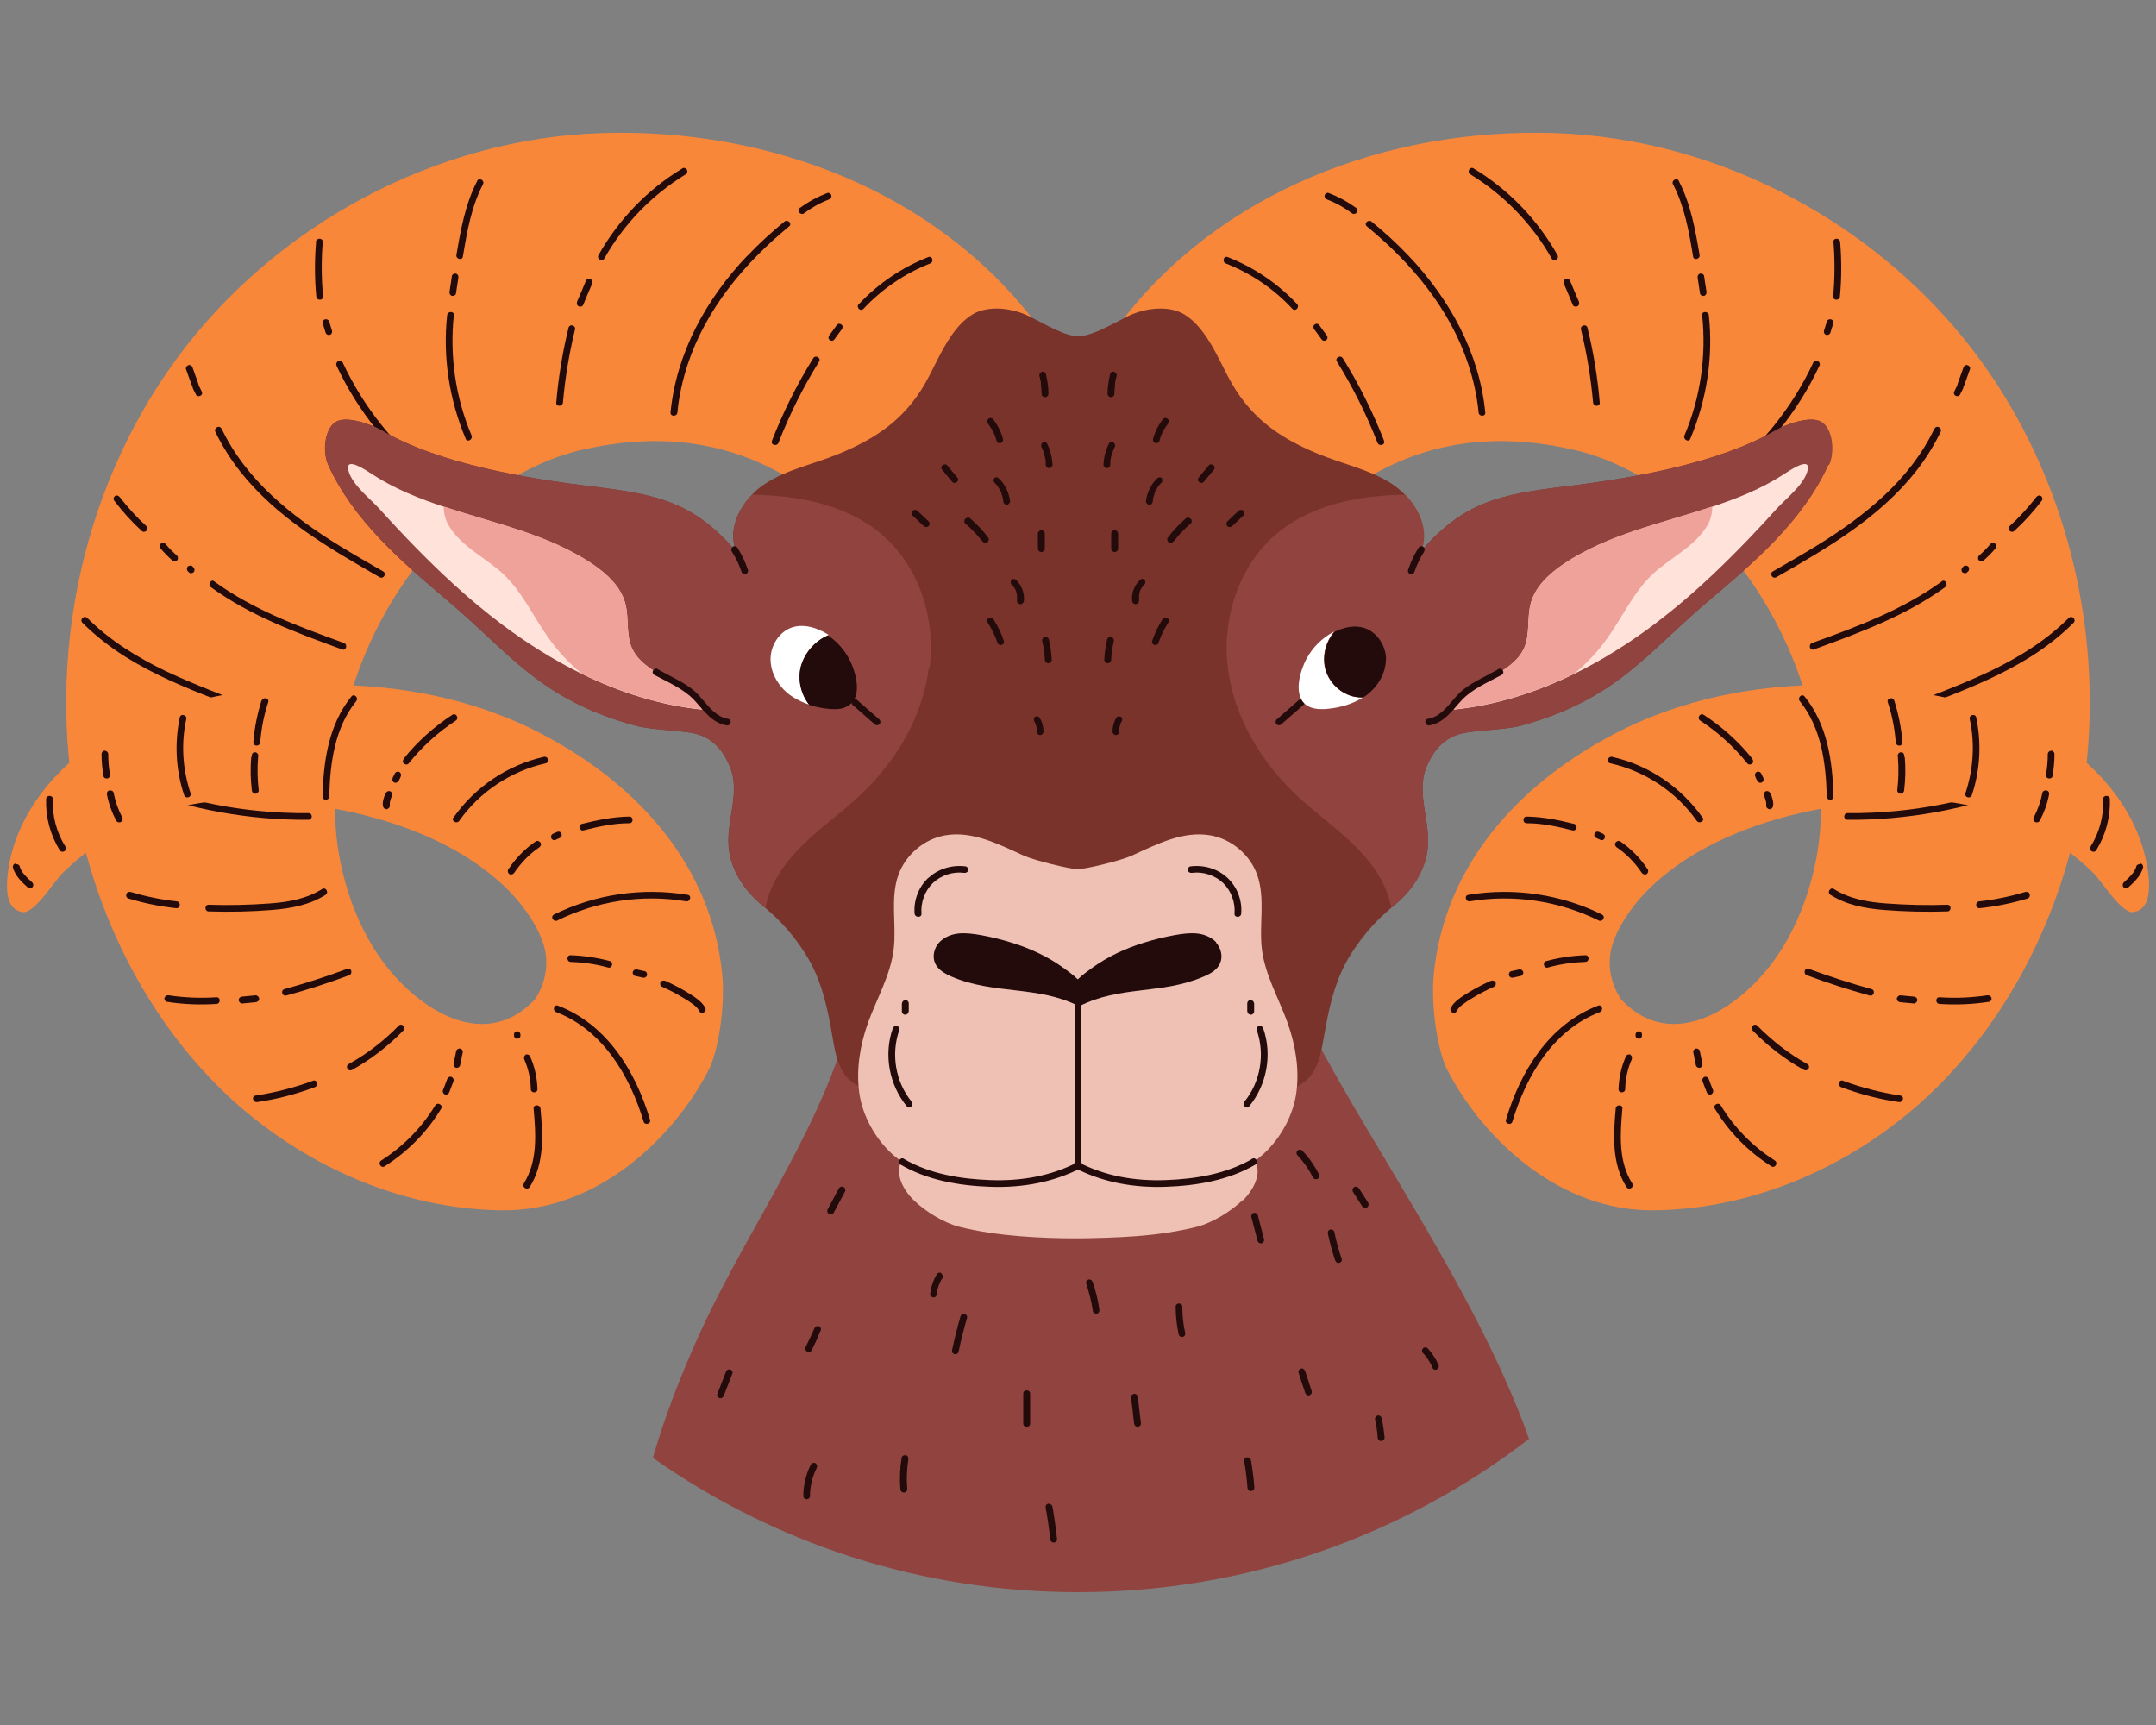 <?xml version="1.0" encoding="UTF-8"?>
<svg id="_レイヤー_2" data-name="レイヤー 2" xmlns="http://www.w3.org/2000/svg" width="100" height="80" viewBox="0 0 100 80">
  <rect x="0" y="0" width="100" height="80" fill="#808080" stroke="none"/>
  <defs>
    <style>
      .cls-1 {
        fill: #efc0b4;
      }

      .cls-1, .cls-2, .cls-3, .cls-4, .cls-5, .cls-6, .cls-7, .cls-8, .cls-9 {
        stroke-width: 0px;
      }

      .cls-2 {
        fill: #91443f;
      }

      .cls-3 {
        fill: #f9873a;
      }

      .cls-4 {
        fill: #ffe2d9;
      }

      .cls-5 {
        fill: #230b0b;
      }

      .cls-6 {
        fill: none;
      }

      .cls-7 {
        fill: #efa29a;
      }

      .cls-8 {
        fill: #fff;
      }

      .cls-9 {
        fill: #7a332b;
      }
    </style>
  </defs>
  <g id="design">
    <g>
      <rect class="cls-6" width="100" height="80"/>
      <g>
        <path class="cls-2" d="m70.91,66.74c-5.79,4.45-13.04,7.1-20.91,7.1-7.34,0-14.14-2.3-19.72-6.23.57-1.97,1.32-3.89,2.17-5.76,2.37-5.2,6-9.92,7.19-15.51,5.34-1.01,10.8-1.49,16.23-1.29.92.03,1.87.09,2.73.42.86.34,1.38.58,1.78,1.42,2.58,5.39,8.07,12.83,10.54,19.84Z"/>
        <g>
          <path class="cls-1" d="m57.63,55.66c-.52.51-1.4,1.05-2.1,1.23-.9.23-1.9.37-2.85.44s-1.86.09-2.57.1h-.21c-1.43,0-3.63-.08-5.42-.54-.71-.18-1.58-.72-2.1-1.23-.52-.51-.92-1.29-.52-1.91-.1-.06-.2-.13-.3-.21.14-.15.29-.29.47-.39.43-.27.93-.4,1.42-.52,4.5-1.04,9.21-.29,13.7.77.37.09.74.17,1.08.32-.02.01-.04.03-.06.04.4.61,0,1.39-.52,1.91Z"/>
          <path class="cls-3" d="m48.08,15.03c-4.66-6.16-12.43-9.1-20.15-8.86-7.72.24-15.2,4.27-19.76,10.5-4.56,6.23-6.16,14.5-4.4,22.02,1.07,4.57,3.37,8.9,6.79,12.12,3.43,3.21,8.01,5.26,12.7,5.32,4.43.06,7.96-3.33,9.6-6.49-3.28-1.56-4.8-1.7-8.08-3.26-2.12,2.22-4.89.76-6.65-1.31-1.55-1.82-2.43-4.45-2.57-6.84-.51-8.46,5.41-15.99,11.44-17.37,3.36-.77,6.56-.49,9.54,1.28.74.44,1.37.93,2.23.89.93-.05,1.77-.56,2.53-1.09,2.68-1.84,4.69-4.4,6.77-6.9Z"/>
          <path class="cls-5" d="m35.8,20.45c.52-1.33,1.16-2.62,1.92-3.84.11-.17.38-.01.27.16-.74,1.19-1.37,2.45-1.88,3.76-.07.19-.38.11-.3-.08Z"/>
          <path class="cls-5" d="m38.45,15.57c.12-.16.24-.32.35-.48.03-.03.05-.06.09-.07.04-.01.09,0,.12.02.03.02.06.05.07.09,0,.04,0,.09-.02.12-.12.16-.24.32-.35.48-.03.03-.05.06-.09.07-.04.01-.09,0-.12-.02-.03-.02-.06-.05-.07-.09,0-.04,0-.09.02-.12Z"/>
          <path class="cls-5" d="m39.84,14.1c.9-.96,2-1.7,3.22-2.18.19-.07.27.23.08.3-1.17.46-2.23,1.18-3.09,2.1-.14.15-.36-.07-.22-.22Z"/>
          <path class="cls-5" d="m34.66,11.87c.54-.57,1.12-1.1,1.72-1.59.16-.13.38.09.22.22-2.07,1.7-3.85,3.83-4.7,6.39-.24.73-.41,1.48-.48,2.24-.02.2-.33.2-.32,0,.27-2.77,1.66-5.27,3.55-7.26Z"/>
          <path class="cls-5" d="m37.12,9.63c.38-.28.81-.51,1.25-.68.08-.03.17.03.19.11.02.09-.03.16-.11.19-.42.16-.81.38-1.17.65-.07.05-.18.01-.22-.06-.05-.08-.01-.17.06-.22Z"/>
          <path class="cls-5" d="m26.37,15.2c.05-.2.35-.11.3.08-.27,1.11-.46,2.25-.56,3.39-.02.2-.33.2-.31,0,.1-1.17.29-2.33.57-3.47Z"/>
          <path class="cls-5" d="m26.77,13.98c.14-.32.28-.65.41-.97.03-.08.15-.1.22-.06.08.05.09.13.06.22-.14.32-.28.65-.41.97-.03.08-.15.1-.22.06-.08-.05-.09-.13-.06-.22Z"/>
          <path class="cls-5" d="m27.76,11.83c.93-1.65,2.27-3.04,3.89-4.02.17-.11.33.17.16.27-1.57.96-2.88,2.31-3.78,3.91-.1.18-.37.02-.27-.16Z"/>
          <path class="cls-5" d="m22.13,8.39c.09-.18.37-.02.27.16-.54,1.04-.74,2.2-.93,3.35-.03.2-.34.11-.3-.08.2-1.17.41-2.36.96-3.42Z"/>
          <path class="cls-5" d="m20.85,13.53c.04-.24.07-.48.11-.73.01-.08.12-.13.19-.11.09.03.12.11.11.19-.04.24-.07.48-.11.73-.01.08-.12.13-.19.11-.09-.03-.12-.11-.11-.19Z"/>
          <path class="cls-5" d="m20.74,14.62c.02-.2.34-.2.31,0-.2,1.89.08,3.82.82,5.57.08.18-.19.35-.27.16-.76-1.81-1.07-3.78-.86-5.73Z"/>
          <path class="cls-5" d="m14.65,11.22c.02-.2.33-.2.32,0-.07.84-.06,1.69.01,2.53.02.2-.3.2-.31,0-.08-.84-.08-1.69-.01-2.53Z"/>
          <path class="cls-5" d="m15.08,14.81c.09-.02.17.03.19.11.04.14.09.28.13.42.02.08-.03.18-.11.19-.09.02-.17-.03-.19-.11-.04-.14-.09-.28-.13-.42-.02-.08.03-.18.11-.19Z"/>
          <path class="cls-5" d="m15.89,16.8c.97,2.09,2.45,3.93,4.28,5.33.16.12,0,.39-.16.27-1.88-1.43-3.4-3.3-4.4-5.44-.08-.18.19-.34.27-.16Z"/>
          <path class="cls-3" d="m51.92,15.03c4.66-6.16,12.43-9.1,20.15-8.86,7.72.24,15.2,4.27,19.76,10.5,4.56,6.23,6.16,14.5,4.4,22.02-1.07,4.57-3.37,8.9-6.79,12.12-3.43,3.21-8.01,5.26-12.7,5.32-4.43.06-7.96-3.33-9.6-6.49,3.28-1.56,4.8-1.7,8.08-3.26,2.12,2.22,4.89.76,6.65-1.31,1.55-1.82,2.43-4.45,2.57-6.84.51-8.46-5.41-15.99-11.44-17.37-3.36-.77-6.56-.49-9.54,1.28-.74.44-1.37.93-2.23.89-.93-.05-1.77-.56-2.53-1.09-2.68-1.84-4.69-4.4-6.77-6.9Z"/>
          <path class="cls-5" d="m64.2,20.45c-.52-1.33-1.16-2.62-1.92-3.84-.11-.17-.38-.01-.27.16.74,1.19,1.37,2.45,1.88,3.76.07.19.38.11.3-.08Z"/>
          <path class="cls-5" d="m61.55,15.57c-.12-.16-.24-.32-.35-.48-.03-.03-.05-.06-.09-.07-.04-.01-.09,0-.12.02-.03.02-.06.05-.07.09,0,.04,0,.09.02.12.12.16.24.32.35.48.03.03.05.06.09.07.04.01.09,0,.12-.02.03-.02.06-.05.07-.09,0-.04,0-.09-.02-.12Z"/>
          <path class="cls-5" d="m60.16,14.1c-.9-.96-2-1.7-3.22-2.18-.19-.07-.27.23-.08.3,1.17.46,2.23,1.18,3.08,2.1.14.15.36-.07.22-.22Z"/>
          <path class="cls-5" d="m65.34,11.87c-.54-.57-1.12-1.1-1.72-1.59-.16-.13-.38.09-.22.22,2.07,1.7,3.85,3.83,4.7,6.39.24.73.41,1.48.48,2.24.02.2.33.2.31,0-.27-2.77-1.66-5.27-3.55-7.26Z"/>
          <path class="cls-5" d="m62.88,9.63c-.38-.28-.81-.51-1.25-.68-.08-.03-.17.03-.19.11-.02.09.03.16.11.19.42.16.81.38,1.17.65.07.05.18.01.22-.06.05-.08.01-.17-.06-.22Z"/>
          <path class="cls-5" d="m73.63,15.2c-.05-.2-.35-.11-.3.08.27,1.11.46,2.25.56,3.39.02.2.33.2.31,0-.1-1.17-.29-2.33-.57-3.47Z"/>
          <path class="cls-5" d="m73.23,13.98c-.14-.32-.28-.65-.41-.97-.03-.08-.15-.1-.22-.06-.08.05-.09.13-.06.22.14.32.28.65.41.97.03.08.15.1.22.06.08-.05.09-.13.06-.22Z"/>
          <path class="cls-5" d="m72.24,11.83c-.93-1.65-2.27-3.04-3.89-4.02-.17-.11-.33.17-.16.27,1.57.96,2.88,2.31,3.78,3.91.1.18.37.02.27-.16Z"/>
          <path class="cls-5" d="m77.87,8.39c-.09-.18-.37-.02-.27.16.54,1.04.74,2.2.93,3.35.03.2.34.11.3-.08-.2-1.17-.41-2.36-.96-3.42Z"/>
          <path class="cls-5" d="m79.15,13.53c-.04-.24-.07-.48-.11-.73-.01-.08-.12-.13-.19-.11-.09.03-.12.11-.11.19.04.24.07.48.11.73.01.08.12.13.19.11.09-.03.12-.11.11-.19Z"/>
          <path class="cls-5" d="m79.26,14.62c-.02-.2-.34-.2-.31,0,.2,1.89-.08,3.82-.82,5.57-.08.18.19.35.27.16.76-1.81,1.07-3.78.86-5.73Z"/>
          <path class="cls-5" d="m85.35,11.22c-.02-.2-.33-.2-.31,0,.07.84.06,1.69-.01,2.53-.02.2.3.2.31,0,.08-.84.08-1.69.01-2.53Z"/>
          <path class="cls-5" d="m84.92,14.81c-.09-.02-.17.03-.19.11-.04.14-.09.28-.13.42-.02.08.03.18.11.19.09.02.17-.03.19-.11.04-.14.09-.28.13-.42.02-.08-.03-.18-.11-.19Z"/>
          <path class="cls-5" d="m84.11,16.8c-.97,2.09-2.45,3.93-4.28,5.33-.16.12,0,.39.16.27,1.88-1.43,3.4-3.3,4.4-5.44.09-.18-.19-.34-.27-.16Z"/>
          <path class="cls-9" d="m84.8,21.56c-1.17,2.58-3.41,4.5-5.58,6.33-2.83,2.39-4.23,4.53-8.62,5.75-.94.26-2.43.19-3.1.47-.67.28-1.08.82-1.35,1.49-.49,1.25.26,2.57.05,3.9-.16,1.01-.78,1.88-1.57,2.52-.04.03-.08.06-.11.09-.74.62-1.35,1.33-1.87,2.15-.65,1.04-.94,2.16-1.16,3.36-.23,1.2-.28,2.29-1.39,2.8-.03,1.05-.94,2.7-1.88,3.29-.34-.15-.72-.24-1.08-.32-4.5-1.06-9.21-1.81-13.7-.77-.49.11-.99.25-1.42.52-.17.11-.33.24-.47.39-.84-.69-1.6-2.15-1.63-3.11-1.11-.5-1.17-1.59-1.39-2.8-.22-1.2-.51-2.33-1.16-3.36-.51-.82-1.13-1.53-1.87-2.15-.04-.03-.08-.06-.11-.09-.79-.64-1.41-1.52-1.57-2.52-.21-1.33.54-2.65.05-3.9-.27-.68-.68-1.22-1.35-1.49-.67-.27-2.17-.21-3.1-.47-4.39-1.21-5.79-3.36-8.62-5.75-2.17-1.83-4.41-3.75-5.58-6.33-.26-.57-.19-1.63.33-1.98.48-.33,1.65.09,2.15.38,2.64,1.55,6.71,2.23,9.75,2.6,3.04.37,4.7.71,6.7,3.02-.38-.9.03-1.92.73-2.64.18-.19.38-.36.6-.5,1.03-.68,2.28-.92,3.42-1.39,1.91-.79,3.24-1.76,4.19-3.6.52-1,1.06-2.29,2.02-2.87.73-.44,1.86-.3,2.65.1.8.4,1.65.92,2.26.91.61,0,1.47-.51,2.26-.91.8-.4,1.92-.54,2.65-.1.96.59,1.5,1.87,2.02,2.87.96,1.84,2.28,2.81,4.19,3.6,1.14.47,2.39.72,3.42,1.39.21.14.42.31.6.5.7.72,1.11,1.74.73,2.64,2-2.31,3.67-2.65,6.7-3.02,3.04-.37,7.1-1.06,9.75-2.6.5-.29,1.67-.71,2.15-.38.52.35.59,1.41.33,1.98Z"/>
          <path class="cls-2" d="m84.8,21.56c-1.17,2.58-3.41,4.5-5.58,6.33-2.83,2.39-4.23,4.53-8.62,5.75-.94.26-2.43.19-3.1.47-.67.28-1.08.82-1.35,1.49-.49,1.25.26,2.57.05,3.9-.16,1.01-.78,1.88-1.57,2.52-.04.03-.08.06-.11.09,0-.06-.02-.12-.03-.18-.24-1.1-.95-2.04-1.76-2.81-.81-.78-1.73-1.43-2.55-2.2-1.69-1.57-2.95-3.67-3.23-5.96-.28-2.29.52-4.76,2.29-6.23,1.11-.92,2.52-1.41,3.95-1.63.66-.1,1.32-.15,1.99-.16.7.72,1.11,1.74.73,2.64,2-2.31,3.67-2.65,6.7-3.02,3.04-.37,7.1-1.06,9.75-2.6.5-.29,1.67-.71,2.15-.38.52.35.59,1.41.33,1.98Z"/>
          <path class="cls-2" d="m43.08,30.96c-.28,2.29-1.54,4.39-3.23,5.96-.82.77-1.75,1.42-2.55,2.2-.81.78-1.52,1.72-1.76,2.81-.01.06-.03.12-.03.18-.04-.03-.08-.06-.11-.09-.79-.64-1.41-1.52-1.57-2.52-.21-1.33.54-2.65.05-3.9-.27-.68-.68-1.22-1.35-1.49-.67-.27-2.17-.21-3.1-.47-4.39-1.21-5.79-3.36-8.62-5.75-2.17-1.83-4.41-3.75-5.58-6.33-.26-.57-.19-1.63.33-1.98.48-.33,1.65.09,2.15.38,2.64,1.55,6.71,2.23,9.75,2.6,3.04.37,4.7.71,6.7,3.02-.38-.9.03-1.92.73-2.64.66.02,1.33.06,1.99.16,1.42.22,2.84.71,3.95,1.63,1.78,1.47,2.58,3.94,2.29,6.23Z"/>
          <path class="cls-5" d="m60.46,32.47c-.06-.06-.16-.06-.22,0-.34.3-.69.6-1.03.9-.06.06-.06.17,0,.22.06.06.16.06.22,0,.34-.3.69-.6,1.03-.9.06-.06.06-.17,0-.22Z"/>
          <path class="cls-4" d="m83.82,21.89c-.2.63-.99,1.24-1.43,1.72-1.11,1.23-2.26,2.42-3.49,3.54-.7.64-1.43,1.24-2.18,1.81-1.16.87-2.4,1.65-3.7,2.29-1.76.86-3.64,1.46-5.58,1.66.59-1.36,2.69-1.52,3.27-2.89.26-.63.11-1.37.29-2.03.21-.79.86-1.38,1.54-1.84,2.05-1.37,4.53-1.87,6.88-2.65,1.14-.38,2.25-.82,3.26-1.47.27-.17,1.4-.97,1.14-.14Z"/>
          <path class="cls-5" d="m91.26,16.93c-.09-.02-.16.03-.19.11-.09.26-.19.52-.28.79,0,.01,0,.02,0,.03,0,0,0,0,0,0-.05.09-.09.19-.14.28-.02.04-.03.08-.02.12.01.04.04.08.07.09.04.02.08.03.12.02.04-.01.08-.04.09-.07.05-.09.09-.18.14-.28.01-.02.02-.05.02-.08,0-.01.01-.02.02-.03.09-.26.19-.52.28-.78.03-.08-.03-.18-.11-.19Z"/>
          <path class="cls-5" d="m89.73,19.86c-1.13,2.39-3.24,4.07-5.44,5.43-.68.42-1.37.81-2.06,1.21-.18.1-.02.37.16.27,2.36-1.35,4.79-2.76,6.49-4.93.44-.56.82-1.17,1.13-1.81.09-.18-.19-.34-.27-.16Z"/>
          <path class="cls-5" d="m94.66,23c-.08-.05-.16-.01-.22.06-.37.48-.78.93-1.23,1.34-.15.14.07.36.22.22.47-.43.89-.9,1.28-1.41.05-.07.01-.18-.06-.22Z"/>
          <path class="cls-5" d="m92.55,25.22c-.06-.05-.17-.07-.22,0-.17.2-.35.38-.54.55-.06.05-.06.17,0,.22.07.06.16.06.22,0,.19-.17.37-.35.54-.55.03-.03.05-.07.05-.11,0-.04-.02-.08-.05-.11Z"/>
          <path class="cls-5" d="m91.32,26.32s-.02-.04-.03-.05l-.03-.02s-.05-.02-.08-.02c-.01,0-.03,0-.04,0-.03,0-.05.02-.07.04-.02.02-.03.03-.05.05-.02.01-.03.03-.03.05,0,.02-.01.04-.01.06,0,.02,0,.04.01.06,0,.02.02.04.03.05.01,0,.02.02.03.02.02.01.05.02.08.02.01,0,.03,0,.04,0,.03,0,.05-.02.07-.04.02-.02.03-.03.05-.05.02-.01.03-.03.03-.05,0-.02.01-.04.01-.06,0-.02,0-.04-.01-.06Z"/>
          <path class="cls-5" d="m90.07,26.96c-1.81,1.32-3.93,2.1-6.02,2.86-.19.07-.11.37.08.3,2.11-.77,4.26-1.56,6.09-2.89.16-.12,0-.39-.16-.27Z"/>
          <path class="cls-5" d="m95.95,28.66c-1.05,1.05-2.32,1.83-3.65,2.47-.68.32-1.37.61-2.07.89-.74.29-1.49.6-2.26.77-.93.21-1.9.22-2.85.23-.2,0-.2.32,0,.31.86-.01,1.72-.03,2.57-.17.83-.14,1.6-.45,2.38-.75,1.42-.55,2.84-1.15,4.13-1.96.71-.45,1.38-.97,1.98-1.57.14-.14-.08-.37-.22-.22Z"/>
          <path class="cls-5" d="m95.73,35.34c-2.42,1.23-5.06,2.01-7.76,2.27-.76.07-1.52.11-2.28.1-.2,0-.2.31,0,.31,2.75.02,5.51-.48,8.08-1.47.72-.28,1.43-.59,2.12-.95.18-.09.02-.36-.16-.27Z"/>
          <path class="cls-5" d="m90.33,41.96c-.94.03-1.89.01-2.83-.06-.85-.06-1.71-.21-2.44-.67-.17-.11-.33.16-.16.27.74.47,1.61.63,2.46.7.98.08,1.98.1,2.96.07.2,0,.2-.32,0-.31Z"/>
          <path class="cls-5" d="m93.96,41.36c-.7.21-1.41.36-2.14.44-.09,0-.16.07-.16.16,0,.08.07.17.16.16.75-.08,1.5-.23,2.22-.45.19-.06.11-.36-.08-.3Z"/>
          <path class="cls-5" d="m92.36,46.27c-.02-.09-.11-.12-.19-.11-.73.11-1.47.14-2.21.09-.2-.01-.2.3,0,.31.77.05,1.54.02,2.3-.1.08-.01.13-.12.11-.19Z"/>
          <path class="cls-5" d="m88.77,46.22c-.21-.02-.42-.04-.63-.06-.08,0-.16.08-.16.16,0,.09.07.15.16.16.21.02.42.04.63.06.08,0,.16-.08.16-.16,0-.09-.07-.15-.16-.16Z"/>
          <path class="cls-5" d="m86.8,45.87c-.98-.27-1.96-.59-2.91-.94-.19-.07-.27.23-.08.3.96.36,1.93.67,2.91.94.2.05.28-.25.08-.3Z"/>
          <path class="cls-5" d="m88.15,50.81c-.91-.14-1.81-.37-2.67-.69-.19-.07-.27.23-.08.3.86.32,1.76.56,2.67.69.2.03.28-.27.08-.3Z"/>
          <path class="cls-5" d="m83.83,49.35c-.86-.48-1.63-1.08-2.32-1.78-.14-.15-.36.08-.22.22.7.72,1.5,1.34,2.38,1.83.18.1.34-.17.16-.27Z"/>
          <path class="cls-5" d="m82.32,53.82c-1.02-.65-1.88-1.52-2.51-2.56-.11-.17-.38-.01-.27.16.65,1.08,1.55,1.99,2.62,2.67.17.11.33-.16.16-.27Z"/>
          <path class="cls-5" d="m79.46,50.57c-.07-.17-.14-.35-.2-.52-.02-.04-.03-.07-.07-.09-.03-.02-.08-.03-.12-.02-.04.01-.07.04-.09.07-.02.04-.03.08-.02.12l.2.52s.03.07.07.09c.03.02.08.03.12.02.04-.01.07-.04.09-.07.02-.04.03-.08.02-.12Z"/>
          <path class="cls-5" d="m78.96,49.33c-.04-.2-.08-.4-.12-.59-.02-.08-.12-.13-.19-.11-.09.03-.13.11-.11.19.04.2.08.4.12.59.02.08.12.13.19.11.09-.03.13-.11.11-.19Z"/>
          <path class="cls-5" d="m75.71,54.89c-.66-1.04-.56-2.31-.46-3.48.02-.2-.3-.2-.31,0-.11,1.23-.19,2.55.5,3.64.11.17.38.01.27-.16Z"/>
          <path class="cls-5" d="m75.64,48.92c-.07-.04-.18-.02-.22.06-.22.48-.33,1-.35,1.53,0,.2.31.2.31,0,.01-.47.11-.94.3-1.37.03-.08.02-.17-.06-.22Z"/>
          <path class="cls-5" d="m76.15,47.92s-.02-.04-.03-.05c-.01-.02-.03-.03-.05-.03-.02,0-.04-.01-.06-.01h-.04s-.05.03-.07.05c0,.01-.02.02-.02.03-.01.02-.02.05-.02.08v.03s0,.04.01.06c0,.02.02.04.03.05.01.02.03.03.05.03.02,0,.04.01.06.01.01,0,.03,0,.04,0,.03,0,.05-.02.07-.04,0-.01.02-.02.02-.03.01-.02.02-.05.02-.08v-.03s0-.04-.01-.06Z"/>
          <g>
            <path class="cls-3" d="m75.21,46.38c-.56-.82-.71-1.83-.36-2.76.35-.93,1.06-1.86,1.78-2.54,2.77-2.6,6.98-3.67,10.77-3.96,2.05-.16,6.1-.12,9.69,3.36.4.39,1.31,1.9,1.86,1.82.78-.11.78-1.09.68-1.87-.32-2.38-1.87-4.47-3.85-5.84-1.97-1.36-4.34-2.07-6.71-2.46-4.87-.81-10.06-.33-14.41,2.02-4.35,2.34-7.63,6.04-8.15,10.95-.17,1.61.2,3.71.62,4.53,1.35-.03,6.35-1.59,8.08-3.26Z"/>
            <path class="cls-5" d="m74.12,46.64c-2.28.87-3.6,3.05-4.27,5.29-.06.19.25.28.3.08.64-2.12,1.89-4.24,4.05-5.07.19-.07.11-.38-.08-.3Z"/>
            <path class="cls-5" d="m69.36,45.55c-.05-.08-.14-.09-.22-.06-.36.16-.7.34-1.03.54-.3.19-.65.39-.82.71-.09.18.18.34.27.16.07-.14.18-.24.3-.33.15-.11.3-.21.46-.3.31-.19.64-.36.98-.51.08-.03.1-.15.06-.22Z"/>
            <path class="cls-5" d="m70.65,45.07c-.03-.08-.11-.13-.19-.11-.12.03-.24.05-.36.08-.04,0-.08.04-.09.07-.02.03-.03.08-.02.12.03.09.11.13.19.11.12-.03.24-.05.36-.08.04,0,.08-.04.09-.07.02-.03.03-.08.02-.12Z"/>
            <path class="cls-5" d="m73.54,44.3c-.61.02-1.22.11-1.82.27-.2.05-.11.36.08.3.57-.16,1.15-.24,1.73-.26.2,0,.2-.32,0-.31Z"/>
            <path class="cls-5" d="m74.32,42.42c-1.92-.95-4.1-1.27-6.22-.92-.2.03-.11.34.08.3,2.02-.34,4.13-.02,5.97.89.18.09.34-.18.16-.27Z"/>
            <path class="cls-5" d="m76.42,40.31c-.34-.51-.77-.95-1.27-1.29-.07-.05-.17-.01-.22.06-.05.08-.01.17.06.22.46.31.85.72,1.16,1.18.05.07.14.1.22.06.07-.04.1-.14.06-.22Z"/>
            <path class="cls-5" d="m74.44,38.77s-.01-.03-.02-.04c-.01-.02-.03-.04-.06-.06-.06-.03-.12-.05-.18-.08-.02-.01-.04-.02-.06-.02-.02,0-.04,0-.06,0-.02,0-.04.01-.05.03-.02.01-.03.03-.04.04-.02.04-.03.08-.02.12,0,.01.01.03.02.04.01.02.03.04.06.06.06.03.12.05.18.08.02.01.04.02.06.02.02,0,.04,0,.06,0,.02,0,.04-.01.05-.03.02-.01.03-.03.04-.04.02-.04.03-.08.02-.12Z"/>
            <path class="cls-5" d="m73.01,38.21c-.72-.18-1.45-.33-2.2-.34-.2,0-.2.31,0,.31.72,0,1.42.15,2.12.33.2.05.28-.25.08-.3Z"/>
            <path class="cls-5" d="m78.97,37.92c-1-1.42-2.5-2.44-4.2-2.82-.2-.04-.28.26-.08.3,1.61.36,3.06,1.32,4.01,2.67.12.16.39,0,.27-.16Z"/>
            <path class="cls-5" d="m82.11,36.8s-.03-.07-.07-.09c-.03-.02-.08-.03-.12-.02-.04.01-.07.04-.09.07-.02.03-.03.08-.02.12.05.11.09.23.11.35,0,.05,0,.1,0,.14,0,.04.02.09.05.11.03.03.07.05.11.05.04,0,.08-.02.11-.05.03-.03.04-.07.05-.11.03-.2-.05-.4-.12-.58Z"/>
            <path class="cls-5" d="m81.79,36.07s-.05-.08-.07-.13c0-.01-.01-.03-.02-.04-.01-.04-.04-.07-.07-.09-.02-.01-.04-.02-.06-.02-.02,0-.04,0-.06,0-.04.01-.07.04-.09.07-.02.04-.03.08-.02.12.03.09.07.17.12.25,0,.02.02.03.04.04.02.01.03.02.05.03.02,0,.04,0,.06,0,.02,0,.04,0,.06-.02.03-.02.06-.05.07-.09,0-.04,0-.09-.02-.12Z"/>
            <path class="cls-5" d="m81.28,35.19c-.64-.8-1.4-1.48-2.26-2.04-.17-.11-.33.16-.16.27.83.54,1.57,1.22,2.19,1.99.05.07.17.05.22,0,.07-.06.05-.16,0-.22Z"/>
            <path class="cls-5" d="m83.7,32.3c-.13-.16-.35.07-.22.22,1,1.24,1.21,2.88,1.25,4.42,0,.2.32.2.31,0-.04-1.64-.28-3.33-1.34-4.64Z"/>
            <path class="cls-5" d="m88.34,35.13s0-.04-.02-.06c0,0,0-.01,0-.02h0s0-.05-.01-.07c0-.02-.02-.04-.03-.05-.01-.02-.03-.03-.05-.03-.02,0-.04-.01-.06-.01h-.04s-.05.03-.07.05c0,.01-.02.02-.02.03-.01.02-.02.05-.02.08h0s0,.05.01.07c0,0,0,0,0,0,0,0,0,0,0,.01.04.51.03,1.02-.03,1.52-.01.08.08.16.16.16.09,0,.15-.07.16-.16.06-.51.07-1.01.03-1.52Z"/>
            <path class="cls-5" d="m87.86,32.49c-.06-.19-.37-.11-.3.08.2.6.32,1.22.37,1.86.01.2.33.2.31,0-.05-.66-.18-1.31-.38-1.94Z"/>
            <path class="cls-5" d="m91.66,33.27c-.04-.2-.35-.11-.3.08.25,1.14.17,2.33-.2,3.44-.06.19.24.28.3.08.39-1.16.45-2.41.2-3.61Z"/>
            <path class="cls-5" d="m94.92,36.66c-.08-.02-.18.03-.19.11-.08.4-.21.78-.4,1.13-.04.07-.02.17.06.22.07.04.18.02.22-.06.2-.38.35-.79.43-1.21.02-.08-.02-.17-.11-.19Z"/>
            <path class="cls-5" d="m95.14,34.82c-.09,0-.16.07-.16.16,0,.32-.03.63-.08.93-.01.08.02.17.11.19.08.02.18-.02.19-.11.06-.34.09-.68.09-1.02,0-.08-.07-.16-.16-.16Z"/>
            <path class="cls-5" d="m97.86,37.06c0-.2-.32-.2-.31,0,.03.78-.17,1.55-.59,2.21-.11.17.16.33.27.16.44-.71.66-1.54.63-2.37Z"/>
            <path class="cls-5" d="m99.27,40.08c-.08-.02-.17.03-.19.11,0,.02-.01.04-.02.06,0,0,0,.02,0,.02,0,0,0,0,0,0h0s-.04.08-.06.11c-.02.04-.05.08-.07.11,0,0-.01.01-.02.02,0,0,0,0,0,0,0,0,0,0,0,0-.01.02-.03.04-.04.05-.11.13-.24.25-.37.37-.06.06-.06.17,0,.22.07.06.16.06.22,0,.28-.25.57-.53.68-.91.02-.08-.03-.18-.11-.19Z"/>
          </g>
          <path class="cls-5" d="m66.01,25.35c-.08-.04-.17-.02-.22.06-.2.32-.36.66-.48,1.02-.03.08.03.18.11.19.09.02.17-.03.19-.11.11-.33.26-.64.45-.94.04-.07.02-.18-.06-.22Z"/>
          <path class="cls-7" d="m79.42,23.49c0,.29-.07.6-.21.84-.57,1.02-1.74,1.52-2.58,2.32-.86.82-1.37,1.95-2.06,2.92-.44.63-.97,1.19-1.55,1.67-1.76.86-3.64,1.46-5.58,1.66.59-1.36,2.69-1.52,3.27-2.89.26-.63.11-1.37.29-2.03.21-.79.86-1.38,1.54-1.84,2.05-1.37,4.53-1.87,6.88-2.65Z"/>
          <path class="cls-5" d="m39.54,32.47c.06-.06.16-.06.22,0,.34.3.69.6,1.03.9.06.06.06.17,0,.22-.06.06-.16.06-.22,0-.34-.3-.69-.6-1.03-.9-.06-.06-.06-.17,0-.22Z"/>
          <path class="cls-1" d="m59.73,47.46c-.41-1.15-1.05-2.23-1.2-3.43-.14-1.15.17-2.36-.22-3.46-.33-.93-1.19-1.66-2.17-1.83-1.26-.22-2.48.41-3.64.94-.47.22-2.15.63-2.51.63s-2.03-.41-2.51-.63c-1.16-.53-2.39-1.16-3.64-.94-.98.17-1.83.9-2.17,1.83-.39,1.09-.08,2.3-.22,3.46-.15,1.21-.79,2.29-1.2,3.43-.36,1.02-.54,2.12-.4,3.19s.73,2.14,1.53,2.87c.84.76,1.96,1.12,3.07,1.3,1.48.23,2.9.13,4.35-.25.41-.11.84-.25,1.19-.48.35.24.77.38,1.19.48,1.45.37,2.87.48,4.35.25,1.11-.17,2.24-.54,3.07-1.3.8-.73,1.39-1.8,1.53-2.87s-.04-2.17-.4-3.19Z"/>
          <path class="cls-4" d="m16.18,21.89c.2.63.99,1.24,1.43,1.72,1.11,1.23,2.26,2.42,3.49,3.54.7.64,1.43,1.24,2.18,1.81,1.16.87,2.4,1.65,3.7,2.29,1.76.86,3.64,1.46,5.58,1.66-.59-1.36-2.69-1.52-3.27-2.89-.26-.63-.11-1.37-.29-2.03-.21-.79-.86-1.38-1.54-1.84-2.05-1.37-4.53-1.87-6.88-2.65-1.14-.38-2.25-.82-3.26-1.47-.27-.17-1.4-.97-1.14-.14Z"/>
          <path class="cls-5" d="m56.42,43.71c-.23-.25-.58-.39-.92-.42s-.69.02-1.03.08c-.49.09-.97.21-1.45.36-.83.26-1.63.63-2.34,1.14-.22.16-.48.34-.69.55-.21-.21-.47-.39-.69-.55-.71-.51-1.51-.88-2.34-1.14-.47-.15-.96-.27-1.45-.36-.34-.06-.69-.11-1.03-.08s-.69.17-.92.42c-.23.25-.33.64-.19.96.14.31.45.48.76.62,1.98.85,4.01.4,5.92,1.38,1.92-.98,3.8-.53,5.78-1.38.31-.13.63-.31.76-.62.14-.32.04-.7-.19-.96Z"/>
          <path class="cls-5" d="m8.74,16.93c.09-.02.16.03.19.11l.28.79s0,.02,0,.03c0,0,0,0,0,0,.05.09.09.19.14.28.02.04.03.08.02.12-.01.04-.04.08-.07.09-.04.02-.08.03-.12.02-.04-.01-.08-.04-.09-.07-.05-.09-.09-.18-.14-.28-.01-.02-.02-.05-.02-.08,0-.01-.01-.02-.02-.03-.09-.26-.19-.52-.28-.78-.03-.08.03-.18.11-.19Z"/>
          <path class="cls-5" d="m10.27,19.86c1.13,2.39,3.24,4.07,5.44,5.43.68.42,1.37.81,2.06,1.21.18.1.02.37-.16.27-2.36-1.35-4.79-2.76-6.49-4.93-.44-.56-.82-1.17-1.13-1.81-.09-.18.19-.34.27-.16Z"/>
          <path class="cls-5" d="m5.34,23c.08-.05.16-.01.22.06.37.48.78.93,1.23,1.34.15.14-.07.36-.22.22-.47-.43-.89-.9-1.28-1.41-.05-.07-.01-.18.06-.22Z"/>
          <path class="cls-5" d="m7.45,25.22c.06-.05.17-.07.22,0,.17.2.35.38.54.55.06.05.06.17,0,.22-.07.06-.16.06-.22,0-.19-.17-.37-.35-.54-.55-.03-.03-.05-.07-.05-.11,0-.04.02-.08.05-.11Z"/>
          <path class="cls-5" d="m8.68,26.32s.02-.04.03-.05l.03-.02s.05-.02.08-.02c.01,0,.03,0,.04,0,.03,0,.05.02.07.04.02.02.03.03.05.05.02.01.03.03.03.05,0,.02.01.04.01.06,0,.02,0,.04-.01.06,0,.02-.02.04-.03.05-.01,0-.02.02-.03.02-.02.01-.05.02-.08.02-.01,0-.03,0-.04,0-.03,0-.05-.02-.07-.04l-.05-.05s-.03-.03-.03-.05c0-.02-.01-.04-.01-.06,0-.02,0-.04.01-.06Z"/>
          <path class="cls-5" d="m9.93,26.96c1.81,1.32,3.93,2.1,6.02,2.86.19.07.11.37-.08.3-2.11-.77-4.26-1.56-6.09-2.89-.16-.12,0-.39.16-.27Z"/>
          <path class="cls-5" d="m4.05,28.66c1.05,1.05,2.32,1.83,3.65,2.47.68.32,1.37.61,2.07.89.74.29,1.49.6,2.26.77.94.21,1.9.22,2.85.23.2,0,.2.32,0,.31-.86-.01-1.72-.03-2.57-.17-.83-.14-1.6-.45-2.38-.75-1.42-.55-2.84-1.15-4.13-1.96-.71-.45-1.38-.97-1.98-1.57-.14-.14.08-.37.22-.22Z"/>
          <path class="cls-5" d="m4.27,35.34c2.42,1.23,5.06,2.01,7.76,2.27.76.07,1.52.11,2.28.1.2,0,.2.31,0,.31-2.75.02-5.51-.48-8.08-1.47-.72-.28-1.43-.59-2.12-.95-.18-.09-.02-.36.16-.27Z"/>
          <path class="cls-5" d="m9.67,41.96c.94.03,1.89.01,2.83-.06.85-.06,1.71-.21,2.44-.67.17-.11.33.16.16.27-.74.47-1.61.63-2.46.7-.98.08-1.98.1-2.96.07-.2,0-.2-.32,0-.31Z"/>
          <path class="cls-5" d="m6.04,41.36c.7.21,1.41.36,2.14.44.09,0,.16.07.16.16,0,.08-.07.17-.16.16-.75-.08-1.5-.23-2.22-.45-.19-.06-.11-.36.08-.3Z"/>
          <path class="cls-5" d="m7.64,46.27c.02-.09.11-.12.19-.11.73.11,1.47.14,2.21.09.2-.01.2.3,0,.31-.77.05-1.54.02-2.3-.1-.08-.01-.13-.12-.11-.19Z"/>
          <path class="cls-5" d="m11.23,46.22c.21-.02.42-.04.63-.06.08,0,.16.08.16.16,0,.09-.07.15-.16.16-.21.02-.42.04-.63.06-.08,0-.16-.08-.16-.16,0-.09.07-.15.16-.16Z"/>
          <path class="cls-5" d="m13.2,45.87c.98-.27,1.96-.59,2.91-.94.19-.07.27.23.08.3-.96.36-1.93.67-2.91.94-.2.05-.28-.25-.08-.3Z"/>
          <path class="cls-5" d="m11.85,50.81c.91-.14,1.81-.37,2.67-.69.19-.07.27.23.08.3-.86.32-1.76.56-2.67.69-.2.03-.28-.27-.08-.3Z"/>
          <path class="cls-5" d="m16.17,49.35c.86-.48,1.64-1.08,2.32-1.78.14-.15.36.08.22.22-.7.72-1.5,1.34-2.38,1.83-.18.1-.34-.17-.16-.27Z"/>
          <path class="cls-5" d="m17.68,53.82c1.02-.65,1.88-1.52,2.51-2.56.11-.17.38-.01.27.16-.65,1.08-1.55,1.99-2.62,2.67-.17.11-.33-.16-.16-.27Z"/>
          <path class="cls-5" d="m20.54,50.57c.07-.17.14-.35.2-.52.02-.04.03-.07.07-.09.03-.02.08-.03.12-.02.04.01.07.04.09.07.02.04.03.08.02.12l-.2.52s-.03.07-.07.09c-.03.02-.08.03-.12.02-.04-.01-.07-.04-.09-.07-.02-.04-.03-.08-.02-.12Z"/>
          <path class="cls-5" d="m21.04,49.33c.04-.2.08-.4.12-.59.02-.08.12-.13.19-.11.09.03.13.11.11.19-.04.2-.08.4-.12.59-.02.08-.12.13-.19.11-.09-.03-.13-.11-.11-.19Z"/>
          <path class="cls-5" d="m24.29,54.89c.66-1.04.56-2.31.46-3.48-.02-.2.3-.2.32,0,.11,1.23.19,2.55-.5,3.64-.11.17-.38.01-.27-.16Z"/>
          <path class="cls-5" d="m24.36,48.92c.07-.04.18-.02.22.06.22.48.33,1,.35,1.53,0,.2-.31.2-.31,0-.01-.47-.11-.94-.3-1.37-.03-.08-.02-.17.06-.22Z"/>
          <path class="cls-5" d="m23.85,47.92s.02-.04.03-.05c.01-.02.03-.03.05-.03.02,0,.04-.01.06-.01h.04s.05.03.07.05c0,.01.02.02.02.03.01.02.02.05.02.08v.03s0,.04-.01.06c0,.02-.02.04-.03.05-.01.02-.03.03-.05.03-.02,0-.04.01-.06.01-.01,0-.03,0-.04,0-.03,0-.05-.02-.07-.04,0-.01-.02-.02-.02-.03-.01-.02-.02-.05-.02-.08v-.03s0-.04.01-.06Z"/>
          <g>
            <path class="cls-5" d="m51.99,33.24c-.08-.04-.17-.02-.22.06-.11.19-.17.41-.17.63,0,.08.07.16.16.16.08,0,.16-.07.16-.16,0-.05,0-.1,0-.15,0-.06.02-.12.04-.17,0-.02.01-.03.02-.05,0,0,0,0,0,0,0,0,0-.01,0-.02.01-.03.03-.06.05-.09.04-.07.02-.18-.06-.22Z"/>
            <path class="cls-5" d="m51.54,29.55c-.08-.02-.17.02-.19.11-.07.31-.12.62-.13.94,0,.08.07.16.16.16.09,0,.15-.07.16-.16.01-.3.05-.56.12-.86.02-.08-.03-.17-.11-.19Z"/>
            <path class="cls-5" d="m54.14,28.66c-.08-.04-.17-.02-.22.06-.2.31-.36.65-.48,1-.03.08.03.18.11.19.09.02.17-.03.19-.11.11-.33.26-.63.45-.93.04-.07.02-.18-.06-.22Z"/>
            <path class="cls-5" d="m53.1,26.89c-.06-.06-.16-.06-.22,0-.26.24-.41.62-.37.97,0,.08.07.16.16.16.08,0,.17-.07.16-.16,0-.07,0-.14,0-.22,0,0,0-.03,0-.03,0-.02,0-.04.01-.06,0-.04.02-.07.03-.11,0,0,0-.02,0-.02,0,0,0,0,0,0,0-.02.01-.03.02-.05.02-.03.04-.07.06-.1.01-.02.02-.03.03-.05,0,0,0,0,0,0,0,0,.01-.01.02-.02.03-.03.05-.06.08-.09.06-.06.06-.17,0-.22Z"/>
            <path class="cls-5" d="m51.7,24.59c-.09,0-.16.07-.16.16v.69c0,.08.07.16.16.16.09,0,.16-.07.16-.16v-.69c0-.08-.07-.16-.16-.16Z"/>
            <path class="cls-5" d="m55.21,24.05c-.07-.06-.16-.06-.22,0-.31.27-.59.57-.83.89-.05.07-.01.18.06.22.08.04.16.01.22-.06,0,0,.01-.02.02-.02,0,0,.02-.02.02-.02.01-.02.03-.04.04-.05.03-.04.06-.07.09-.11.06-.08.13-.15.2-.22.13-.14.27-.28.42-.4.06-.05.06-.17,0-.22Z"/>
            <path class="cls-5" d="m53.9,22.18c-.06-.06-.16-.06-.22,0-.3.28-.48.66-.53,1.07,0,.08.08.16.16.16.09,0,.15-.07.16-.16,0-.01,0-.02,0-.03,0,.02,0,0,0,0,0-.02,0-.05.01-.07,0-.04.02-.09.03-.13.01-.04.03-.08.04-.12,0,0,0-.01,0-.02,0,0,0-.02,0-.02,0-.02.02-.04.03-.06.04-.08.08-.15.13-.22,0,0,.01-.02.01-.02,0,0,0-.01.01-.02.01-.02.03-.03.04-.05.03-.03.06-.07.1-.1.06-.06.06-.17,0-.22Z"/>
            <path class="cls-5" d="m51.65,20.52c-.07-.04-.18-.02-.22.06-.15.31-.23.63-.25.97,0,.08.08.16.16.16.09,0,.15-.07.16-.16,0-.04,0-.08,0-.11,0-.01,0-.02,0-.03,0-.02,0-.02,0-.01s0,0,0-.01c0-.01,0-.02,0-.03.01-.07.03-.14.05-.22s.04-.14.07-.21c.03-.08.04-.11.08-.19.04-.07.02-.17-.06-.22Z"/>
            <path class="cls-5" d="m51.68,17.24c-.08-.02-.17.02-.19.11-.07.3-.12.6-.12.91,0,.08.07.16.16.16.09,0,.16-.07.16-.16,0-.14.01-.28.03-.42,0,0,0-.03,0-.03,0-.02,0-.03,0-.05,0-.04.01-.08.02-.11.01-.07.03-.14.05-.21.02-.08-.03-.17-.11-.19Z"/>
            <path class="cls-5" d="m54.17,19.43c-.06-.05-.17-.07-.22,0-.22.27-.38.59-.47.93-.02.08.03.17.11.19.08.02.17-.02.19-.11.02-.08.04-.15.07-.22,0-.02.01-.04.02-.05,0,0,0-.02.01-.03,0,0,0,0,0,0,.02-.04.03-.07.05-.11.04-.07.07-.14.12-.2.02-.03.04-.07.07-.1.01-.02.02-.03.03-.05.01-.01.01-.02,0,0,0,0,.01-.02.02-.02.05-.06.07-.16,0-.22Z"/>
            <path class="cls-5" d="m56.29,21.58c-.06-.05-.17-.07-.22,0-.15.18-.31.37-.46.55-.03.03-.05.07-.05.11,0,.04.02.08.05.11.06.05.17.07.22,0,.15-.18.31-.37.46-.55.03-.03.05-.07.05-.11,0-.04-.02-.08-.05-.11Z"/>
            <path class="cls-5" d="m57.67,23.69c-.06-.06-.16-.06-.22,0-.17.16-.35.32-.52.49-.06.06-.06.17,0,.22.06.06.16.06.22,0l.52-.49c.06-.06.06-.17,0-.22Z"/>
            <path class="cls-5" d="m48.01,33.24c.08-.04.17-.02.22.06.11.19.17.41.17.63,0,.08-.07.16-.16.16-.08,0-.16-.07-.16-.16,0-.05,0-.1,0-.15,0-.06-.02-.12-.04-.17,0-.02-.01-.03-.02-.05h0s0-.01,0-.02c-.01-.03-.03-.06-.05-.09-.04-.07-.02-.18.06-.22Z"/>
            <path class="cls-5" d="m48.46,29.55c.08-.02.17.02.19.11.07.31.12.62.13.94,0,.08-.07.16-.16.16-.09,0-.15-.07-.16-.16-.01-.3-.05-.56-.12-.86-.02-.08.02-.17.11-.19Z"/>
            <path class="cls-5" d="m45.86,28.66c.08-.04.17-.02.22.06.2.31.36.65.48,1,.03.08-.03.18-.11.19-.09.02-.17-.03-.19-.11-.11-.33-.26-.63-.45-.93-.04-.07-.02-.18.06-.22Z"/>
            <path class="cls-5" d="m46.9,26.89c.06-.06.16-.06.22,0,.26.24.41.62.37.97,0,.08-.07.16-.16.16-.08,0-.17-.07-.16-.16,0-.07,0-.14,0-.22,0,0,0-.03,0-.03,0-.02,0-.04-.01-.06,0-.04-.02-.07-.03-.11,0,0,0-.02,0-.02,0,0,0,0,0,0,0-.02-.01-.03-.02-.05-.02-.03-.04-.07-.06-.1-.01-.02-.02-.03-.03-.05,0,0,0,0,0,0,0,0-.01-.01-.02-.02-.03-.03-.05-.06-.08-.09-.06-.06-.06-.17,0-.22Z"/>
            <path class="cls-5" d="m48.3,24.59c.09,0,.16.07.16.16v.69c0,.08-.07.16-.16.16-.09,0-.16-.07-.16-.16v-.69c0-.08.07-.16.16-.16Z"/>
            <path class="cls-5" d="m44.79,24.05c.07-.06.16-.06.22,0,.31.27.59.57.83.89.05.07.01.18-.06.22-.08.04-.16.01-.22-.06,0,0-.01-.02-.02-.02,0,0-.02-.02-.02-.02-.01-.02-.03-.04-.04-.05-.03-.04-.06-.07-.09-.11-.06-.08-.13-.15-.2-.22-.13-.14-.27-.28-.42-.4-.06-.05-.06-.17,0-.22Z"/>
            <path class="cls-5" d="m46.1,22.18c.07-.06.16-.06.22,0,.3.28.48.66.53,1.07,0,.08-.08.16-.16.16-.09,0-.15-.07-.16-.16,0-.01,0-.02,0-.03,0,.02,0,0,0,0,0-.02,0-.05-.01-.07,0-.04-.02-.09-.03-.13-.01-.04-.03-.08-.04-.12,0,0,0-.01,0-.02,0,0,0-.02,0-.02,0-.02-.02-.04-.03-.06-.04-.08-.08-.15-.13-.22,0,0-.01-.02-.01-.02,0,0,0-.01-.01-.02-.01-.02-.03-.03-.04-.05-.03-.03-.06-.07-.1-.1-.06-.06-.06-.17,0-.22Z"/>
            <path class="cls-5" d="m48.35,20.52c.07-.04.18-.02.22.06.15.31.23.63.25.97,0,.08-.08.16-.16.16-.09,0-.15-.07-.16-.16,0-.04,0-.08,0-.11,0-.01,0-.02,0-.03,0-.02,0-.02,0-.01,0,.01,0,0,0-.01,0-.01,0-.02,0-.03-.01-.07-.03-.14-.05-.22-.02-.07-.04-.14-.06-.21-.03-.08-.04-.11-.08-.19-.04-.07-.02-.17.06-.22Z"/>
            <path class="cls-5" d="m48.32,17.24c.08-.02.17.02.19.11.07.3.12.6.12.91,0,.08-.07.16-.16.16-.09,0-.16-.07-.16-.16,0-.14-.01-.28-.03-.42,0,0,0-.03,0-.03,0-.02,0-.03,0-.05,0-.04-.01-.08-.02-.11-.01-.07-.03-.14-.05-.21-.02-.08.03-.17.11-.19Z"/>
            <path class="cls-5" d="m45.83,19.43c.06-.05.17-.07.22,0,.22.27.38.59.47.93.02.08-.03.17-.11.19-.08.02-.17-.02-.19-.11-.02-.08-.04-.15-.07-.22,0-.02-.01-.04-.02-.05,0,0,0-.02-.01-.03,0,0,0,0,0,0-.02-.04-.03-.07-.05-.11-.03-.07-.07-.14-.12-.2-.02-.03-.04-.07-.07-.1-.01-.02-.02-.03-.03-.05-.01-.01-.01-.02,0,0,0,0-.01-.02-.02-.02-.05-.06-.07-.16,0-.22Z"/>
            <path class="cls-5" d="m43.71,21.58c.06-.05.17-.07.22,0,.15.18.31.37.46.55.03.03.05.07.05.11,0,.04-.02.08-.05.11-.06.05-.17.07-.22,0-.15-.18-.31-.37-.46-.55-.03-.03-.05-.07-.05-.11,0-.04.02-.08.05-.11Z"/>
            <path class="cls-5" d="m42.33,23.69c.06-.06.16-.06.22,0,.17.16.35.32.52.49.06.06.06.17,0,.22-.06.06-.16.06-.22,0l-.52-.49c-.06-.06-.06-.17,0-.22Z"/>
          </g>
          <path class="cls-5" d="m33.99,25.35c.08-.04.17-.02.22.06.2.32.36.66.48,1.02.03.08-.03.18-.11.19-.09.02-.17-.03-.19-.11-.11-.33-.26-.64-.45-.94-.04-.07-.02-.18.06-.22Z"/>
          <path class="cls-7" d="m20.58,23.49c0,.29.07.6.21.84.57,1.02,1.74,1.52,2.58,2.32.86.82,1.37,1.95,2.06,2.92.44.63.97,1.19,1.55,1.67,1.76.86,3.64,1.46,5.58,1.66-.59-1.36-2.69-1.52-3.27-2.89-.26-.63-.11-1.37-.29-2.03-.21-.79-.86-1.38-1.54-1.84-2.05-1.37-4.53-1.87-6.88-2.65Z"/>
          <path class="cls-5" d="m49.84,46.51v7.54c0,.2.31.2.31,0v-7.54c0-.2-.31-.2-.31,0Z"/>
          <path class="cls-5" d="m69.49,31.04c-.33.18-.66.35-.99.53-.29.16-.56.33-.8.56-.45.44-.8,1.1-1.48,1.21-.2.03-.11.34.08.3.68-.11,1.06-.7,1.5-1.17.5-.53,1.22-.83,1.85-1.17.18-.1.02-.37-.16-.27Z"/>
          <path class="cls-5" d="m30.51,31.04c.33.18.66.35.99.53.29.16.56.33.8.56.45.44.8,1.1,1.48,1.21.2.03.11.34-.08.3-.68-.11-1.06-.7-1.5-1.17-.5-.53-1.22-.83-1.85-1.17-.18-.1-.02-.37.16-.27Z"/>
          <path class="cls-5" d="m58.59,47.69c-.07-.19-.37-.11-.3.08.39,1.11.18,2.4-.57,3.32-.13.16.09.38.22.22.82-1,1.08-2.4.65-3.62Z"/>
          <path class="cls-5" d="m58.12,46.43s-.07-.05-.11-.05c-.09,0-.16.07-.16.16v.36s.02.08.05.11.07.05.11.05c.09,0,.16-.07.16-.16v-.36s-.02-.08-.05-.11Z"/>
          <path class="cls-5" d="m56.93,40.71c-.46-.43-1.1-.61-1.72-.53-.08.01-.13.12-.11.19.02.09.11.12.19.11.51-.07,1.06.11,1.44.47.38.37.57.9.53,1.42-.02.2.3.2.31,0,.05-.62-.19-1.25-.65-1.67Z"/>
          <path class="cls-5" d="m41.93,53.75c1.21.7,2.63.93,4.01.98,1.4.05,2.79-.18,4.04-.83.18-.09.34.18.16.27-1.3.67-2.74.92-4.2.87-1.44-.05-2.92-.3-4.17-1.03-.18-.1-.02-.37.16-.27Z"/>
          <path class="cls-5" d="m41.41,47.69c.07-.19.37-.11.3.08-.39,1.11-.18,2.4.57,3.32.13.16-.09.38-.22.22-.82-1-1.08-2.4-.65-3.62Z"/>
          <path class="cls-5" d="m41.88,46.43s.07-.05.11-.05c.09,0,.16.07.16.16v.36s-.02.08-.05.11c-.03.03-.07.05-.11.05-.09,0-.16-.07-.16-.16v-.36s.02-.08.05-.11Z"/>
          <path class="cls-5" d="m43.07,40.71c.46-.43,1.1-.61,1.72-.53.08.01.13.12.11.19-.02.09-.11.12-.19.11-.51-.07-1.06.11-1.44.47-.38.37-.57.9-.53,1.42.02.2-.3.2-.32,0-.05-.62.19-1.25.65-1.67Z"/>
          <path class="cls-5" d="m58.07,53.75c-1.21.7-2.63.93-4.01.98-1.4.05-2.79-.18-4.04-.83-.18-.09-.34.18-.16.27,1.3.67,2.74.92,4.2.87,1.44-.05,2.92-.3,4.17-1.03.18-.1.02-.37-.16-.27Z"/>
          <g>
            <path class="cls-3" d="m24.79,46.38c.56-.82.71-1.83.36-2.76-.35-.93-1.06-1.86-1.78-2.54-2.77-2.6-6.98-3.67-10.77-3.96-2.05-.16-6.1-.12-9.69,3.36-.4.39-1.31,1.9-1.86,1.82-.78-.11-.78-1.09-.68-1.87.32-2.38,1.87-4.47,3.85-5.84,1.97-1.36,4.34-2.07,6.71-2.46,4.87-.81,10.06-.33,14.41,2.02,4.35,2.34,7.63,6.04,8.15,10.95.17,1.61-.2,3.71-.62,4.53-1.35-.03-6.35-1.59-8.08-3.26Z"/>
            <path class="cls-5" d="m25.88,46.64c2.28.87,3.6,3.05,4.27,5.29.06.19-.25.28-.3.08-.64-2.12-1.89-4.24-4.05-5.07-.19-.07-.11-.38.08-.3Z"/>
            <path class="cls-5" d="m30.64,45.55c.05-.08.14-.09.22-.06.36.16.7.34,1.03.54.3.19.65.39.82.71.09.18-.18.34-.27.16-.07-.14-.18-.24-.3-.33-.15-.11-.3-.21-.46-.3-.31-.19-.64-.36-.98-.51-.08-.03-.1-.15-.06-.22Z"/>
            <path class="cls-5" d="m29.35,45.07c.03-.08.11-.13.19-.11.12.03.24.05.36.08.04,0,.08.04.09.07.02.03.03.08.02.12-.03.09-.11.13-.19.11-.12-.03-.24-.05-.36-.08-.04,0-.08-.04-.09-.07-.02-.03-.03-.08-.02-.12Z"/>
            <path class="cls-5" d="m26.46,44.3c.61.02,1.22.11,1.82.27.2.05.11.36-.08.3-.57-.16-1.15-.24-1.73-.26-.2,0-.2-.32,0-.31Z"/>
            <path class="cls-5" d="m25.68,42.42c1.92-.95,4.1-1.27,6.22-.92.2.03.11.34-.08.3-2.02-.34-4.13-.02-5.97.89-.18.09-.34-.18-.16-.27Z"/>
            <path class="cls-5" d="m23.58,40.31c.34-.51.77-.95,1.27-1.29.07-.05.17-.01.22.06.05.08.01.17-.06.22-.46.31-.85.72-1.16,1.18-.05.07-.14.1-.22.06-.07-.04-.1-.14-.06-.22Z"/>
            <path class="cls-5" d="m25.56,38.77s.01-.03.02-.04c.01-.02.03-.04.06-.06.06-.03.12-.05.18-.08.02-.01.04-.02.06-.02.02,0,.04,0,.06,0,.02,0,.04.01.05.03.02.01.03.03.04.04.02.04.03.08.02.12,0,.01-.01.03-.02.04-.01.02-.03.04-.06.06-.06.03-.12.05-.18.08-.02.01-.04.02-.06.02-.02,0-.04,0-.06,0-.02,0-.04-.01-.05-.03-.02-.01-.03-.03-.04-.04-.02-.04-.03-.08-.02-.12Z"/>
            <path class="cls-5" d="m26.99,38.21c.72-.18,1.45-.33,2.2-.34.2,0,.2.31,0,.31-.72,0-1.42.15-2.12.33-.2.05-.28-.25-.08-.3Z"/>
            <path class="cls-5" d="m21.03,37.92c1-1.42,2.5-2.44,4.2-2.82.2-.04.28.26.08.3-1.61.36-3.06,1.32-4.01,2.67-.12.16-.39,0-.27-.16Z"/>
            <path class="cls-5" d="m17.89,36.8s.03-.07.07-.09c.03-.02.08-.03.12-.02.04.01.07.04.09.07.02.03.03.08.02.12-.05.11-.09.23-.11.35,0,.05,0,.1,0,.14,0,.04-.02.09-.05.11-.03.03-.07.05-.11.05-.04,0-.08-.02-.11-.05-.03-.03-.04-.07-.05-.11-.03-.2.05-.4.12-.58Z"/>
            <path class="cls-5" d="m18.21,36.07s.05-.08.07-.13c0-.01.01-.03.02-.04.01-.04.04-.07.07-.09.02-.01.04-.02.06-.02.02,0,.04,0,.06,0,.04.01.07.04.09.07.02.04.03.08.02.12-.03.09-.07.17-.12.25,0,.02-.02.03-.04.04-.02.01-.03.02-.05.03-.02,0-.04,0-.06,0-.02,0-.04,0-.06-.02-.03-.02-.06-.05-.07-.09,0-.04,0-.09.02-.12Z"/>
            <path class="cls-5" d="m18.72,35.19c.64-.8,1.4-1.48,2.26-2.04.17-.11.33.16.16.27-.83.54-1.57,1.22-2.19,1.99-.05.07-.17.05-.22,0-.07-.06-.05-.16,0-.22Z"/>
            <path class="cls-5" d="m16.3,32.3c.13-.16.35.07.22.22-1,1.24-1.21,2.88-1.25,4.42,0,.2-.32.2-.31,0,.04-1.64.28-3.33,1.34-4.64Z"/>
            <path class="cls-5" d="m11.66,35.13s0-.04.02-.06c0,0,0-.01,0-.02h0s0-.05.01-.07c0-.02.02-.04.03-.05.01-.02.03-.03.05-.03.02,0,.04-.01.06-.01h.04s.05.03.07.05c0,.01.02.02.02.03.01.02.02.05.02.08h0s0,.05-.01.07c0,0,0,0,0,0,0,0,0,0,0,.01-.04.51-.03,1.02.03,1.52.01.08-.08.16-.16.16-.09,0-.15-.07-.16-.16-.06-.51-.07-1.01-.03-1.52Z"/>
            <path class="cls-5" d="m12.14,32.49c.06-.19.37-.11.3.08-.2.6-.32,1.22-.37,1.86-.02.2-.33.2-.32,0,.05-.66.18-1.31.38-1.94Z"/>
            <path class="cls-5" d="m8.34,33.27c.04-.2.35-.11.3.08-.25,1.14-.17,2.33.2,3.44.06.19-.24.28-.3.08-.39-1.16-.45-2.41-.2-3.61Z"/>
            <path class="cls-5" d="m5.08,36.66c.08-.02.18.03.19.11.08.4.21.78.4,1.13.04.07.02.17-.06.22-.07.04-.18.02-.22-.06-.2-.38-.35-.79-.43-1.21-.02-.08.02-.17.11-.19Z"/>
            <path class="cls-5" d="m4.86,34.82c.09,0,.16.07.16.16,0,.32.03.63.08.93.01.08-.02.17-.11.19-.08.02-.18-.02-.19-.11-.06-.34-.09-.68-.09-1.02,0-.08.07-.16.16-.16Z"/>
            <path class="cls-5" d="m2.14,37.06c0-.2.32-.2.31,0-.03.78.17,1.55.59,2.21.11.17-.16.33-.27.16-.44-.71-.66-1.54-.63-2.37Z"/>
            <path class="cls-5" d="m.73,40.08c.08-.02.17.03.19.11,0,.02.01.04.02.06,0,0,0,.02,0,.02,0,0,0,0,0,0,0,0,0,0,0,0,.02.04.04.08.06.11.02.04.05.08.07.11,0,0,.01.01.02.02,0,0,0,0,0,0,0,0,0,0,0,0,.01.02.03.04.04.05.11.13.24.25.37.37.06.06.06.17,0,.22-.07.06-.16.06-.22,0-.28-.25-.57-.53-.68-.91-.02-.08.03-.18.11-.19Z"/>
          </g>
          <path class="cls-8" d="m63.21,32.35c-.47.3-1.03.46-1.59.52-.26.03-.54.03-.79-.05-.94-.32-.57-1.63-.23-2.27.29-.54.74-.98,1.28-1.26-.07.08-.13.17-.19.26-.24.41-.34.91-.25,1.38.13.63.64,1.18,1.26,1.35.16.05.33.07.5.06Z"/>
          <path class="cls-5" d="m64.28,30.58c0,.64-.37,1.25-.87,1.64-.06.05-.12.09-.19.13-.17,0-.34-.02-.5-.06-.63-.18-1.13-.72-1.26-1.35-.1-.47,0-.97.25-1.38.05-.09.12-.18.19-.26,0,0,0,0,.01,0,.42-.21.91-.32,1.36-.18.61.19,1.02.84,1.02,1.48Z"/>
          <path class="cls-8" d="m38.41,29.46h0c-.11.05-.22.11-.32.17-.45.3-.8.75-.94,1.28-.16.61,0,1.28.39,1.77-.26-.08-.51-.2-.74-.34-.06-.04-.13-.08-.19-.13-.51-.39-.87-1-.87-1.64,0-.64.41-1.29,1.02-1.48.45-.14.94-.03,1.36.18,0,0,0,0,.01,0,.1.05.2.11.3.17Z"/>
          <path class="cls-5" d="m39.17,32.82c-.25.09-.53.08-.79.05-.28-.03-.57-.09-.85-.18-.39-.49-.54-1.17-.39-1.77.14-.52.48-.98.94-1.28.1-.07.21-.12.32-.17h0c.41.27.75.65.98,1.08.34.64.71,1.95-.23,2.27Z"/>
        </g>
        <g>
          <path class="cls-5" d="m61.17,54.45c-.2-.4-.46-.77-.77-1.09-.06-.06-.16-.06-.22,0s-.06.16,0,.22c.29.31.53.65.72,1.03.04.08.15.1.22.06.08-.05.09-.14.06-.22Z"/>
          <path class="cls-5" d="m63.46,55.78c-.14-.22-.29-.45-.43-.67-.04-.07-.14-.1-.22-.06-.07.04-.1.14-.06.22.14.22.29.45.43.67.04.07.14.1.22.06.07-.04.1-.14.06-.22Z"/>
          <path class="cls-5" d="m62.23,58.38c-.14-.41-.26-.83-.34-1.25-.02-.08-.12-.13-.19-.11-.09.02-.13.11-.11.19.09.42.2.84.34,1.25.03.08.11.13.19.11.08-.02.14-.11.11-.19Z"/>
          <path class="cls-5" d="m58.63,57.47c-.1-.37-.19-.74-.29-1.11-.02-.08-.11-.13-.19-.11-.08.02-.13.11-.11.19.1.37.19.74.29,1.11.02.08.11.13.19.11.08-.02.13-.11.11-.19Z"/>
          <path class="cls-5" d="m60.84,64.52c-.1-.31-.2-.63-.31-.94-.03-.08-.11-.14-.19-.11-.08.03-.14.11-.11.19.1.31.2.63.31.94.03.08.11.14.19.11.08-.03.14-.11.11-.19Z"/>
          <path class="cls-5" d="m66.72,63.3c-.12-.28-.29-.54-.5-.77-.06-.06-.17-.06-.22,0-.06.07-.06.16,0,.22.05.05.1.11.14.16,0,0,.01.02.02.02.01.02.02.03.03.05.02.03.04.06.06.09.08.12.15.25.2.38.01.03.06.06.09.07.04.01.09,0,.12-.02.08-.05.09-.13.06-.22Z"/>
          <path class="cls-5" d="m64.08,65.76c-.02-.08-.12-.14-.19-.11-.08.03-.13.11-.11.19.06.29.1.54.12.83,0,.08.07.16.16.16.08,0,.16-.07.16-.16-.03-.31-.07-.61-.14-.91Z"/>
          <path class="cls-5" d="m54.97,61.81c-.09-.4-.13-.8-.13-1.21,0-.2-.31-.2-.31,0,0,.43.05.87.14,1.29.02.08.11.13.19.11.09-.02.13-.11.11-.19Z"/>
          <path class="cls-5" d="m58.01,67.7c-.02-.08-.12-.13-.19-.11-.09.02-.13.11-.11.19.07.4.12.8.15,1.21,0,.08.07.16.16.16.08,0,.16-.07.16-.16-.03-.43-.09-.87-.16-1.29Z"/>
          <path class="cls-5" d="m50.99,60.73c-.06-.44-.17-.87-.31-1.28-.03-.08-.11-.13-.19-.11-.08.02-.14.11-.11.19.14.42.25.85.31,1.28.01.08.12.13.19.11.09-.02.12-.11.11-.19Z"/>
          <path class="cls-5" d="m52.78,64.8c-.01-.08-.07-.16-.16-.16-.08,0-.17.07-.16.16.05.4.1.81.14,1.21.01.08.07.16.16.16.08,0,.17-.07.16-.16-.05-.4-.1-.81-.14-1.21Z"/>
          <path class="cls-5" d="m48.8,69.85c-.02-.08-.12-.13-.19-.11-.09.02-.13.11-.11.19.09.48.16.97.21,1.45,0,.08.07.16.16.16.08,0,.17-.07.16-.16-.06-.51-.13-1.03-.22-1.54Z"/>
          <path class="cls-5" d="m47.46,64.63v1.39c0,.2.32.2.32,0v-1.39c0-.2-.32-.2-.32,0Z"/>
          <path class="cls-5" d="m42.01,67.49c-.08-.02-.18.03-.19.11-.08.48-.1.97-.06,1.46,0,.08.07.16.16.16.08,0,.16-.07.16-.16-.04-.46-.02-.92.05-1.38.01-.08-.02-.17-.11-.19Z"/>
          <path class="cls-5" d="m44.55,61.05c-.15.51-.28,1.03-.39,1.56-.02.08.02.17.11.19.08.02.18-.03.19-.11.11-.52.24-1.04.39-1.56.06-.2-.25-.28-.3-.08Z"/>
          <path class="cls-5" d="m43.67,59.04c-.08-.04-.17-.02-.22.06-.17.28-.27.59-.31.91,0,.08.08.16.16.16.09,0,.15-.07.16-.16,0,0,0-.04,0-.04,0-.02,0-.03,0-.05,0-.03.01-.07.02-.1.02-.07.03-.14.06-.2.01-.03.02-.07.04-.1,0,0,0,0,0,0,0,0,0,0,0,0,0-.02.02-.04.02-.05.03-.07.07-.13.11-.19.04-.07.02-.18-.06-.22Z"/>
          <path class="cls-5" d="m39.13,55.05c-.07-.04-.17-.02-.22.06-.17.32-.35.65-.52.97-.04.07-.02.17.06.22.07.04.17.02.22-.06l.52-.97c.04-.07.02-.17-.06-.22Z"/>
          <path class="cls-5" d="m37.96,61.5c-.09-.02-.16.03-.19.11-.02.04-.02.05-.04.09-.02.04-.03.07-.05.11-.03.07-.07.15-.1.22-.07.15-.14.29-.21.43-.04.07-.02.17.06.22.07.04.18.02.22-.06.15-.3.29-.61.42-.93.03-.08-.03-.18-.11-.19Z"/>
          <path class="cls-5" d="m37.83,67.86c-.07-.04-.18-.02-.22.06-.23.45-.35.95-.35,1.46,0,.2.31.2.31,0,0-.45.11-.9.31-1.3.04-.08.02-.17-.06-.22Z"/>
          <path class="cls-5" d="m33.86,63.51c-.09-.02-.16.03-.19.11-.13.34-.27.69-.4,1.03-.03.08.03.18.11.19.09.02.16-.03.19-.11.13-.34.27-.69.4-1.03.03-.08-.03-.18-.11-.19Z"/>
        </g>
      </g>
    </g>
  </g>
</svg>